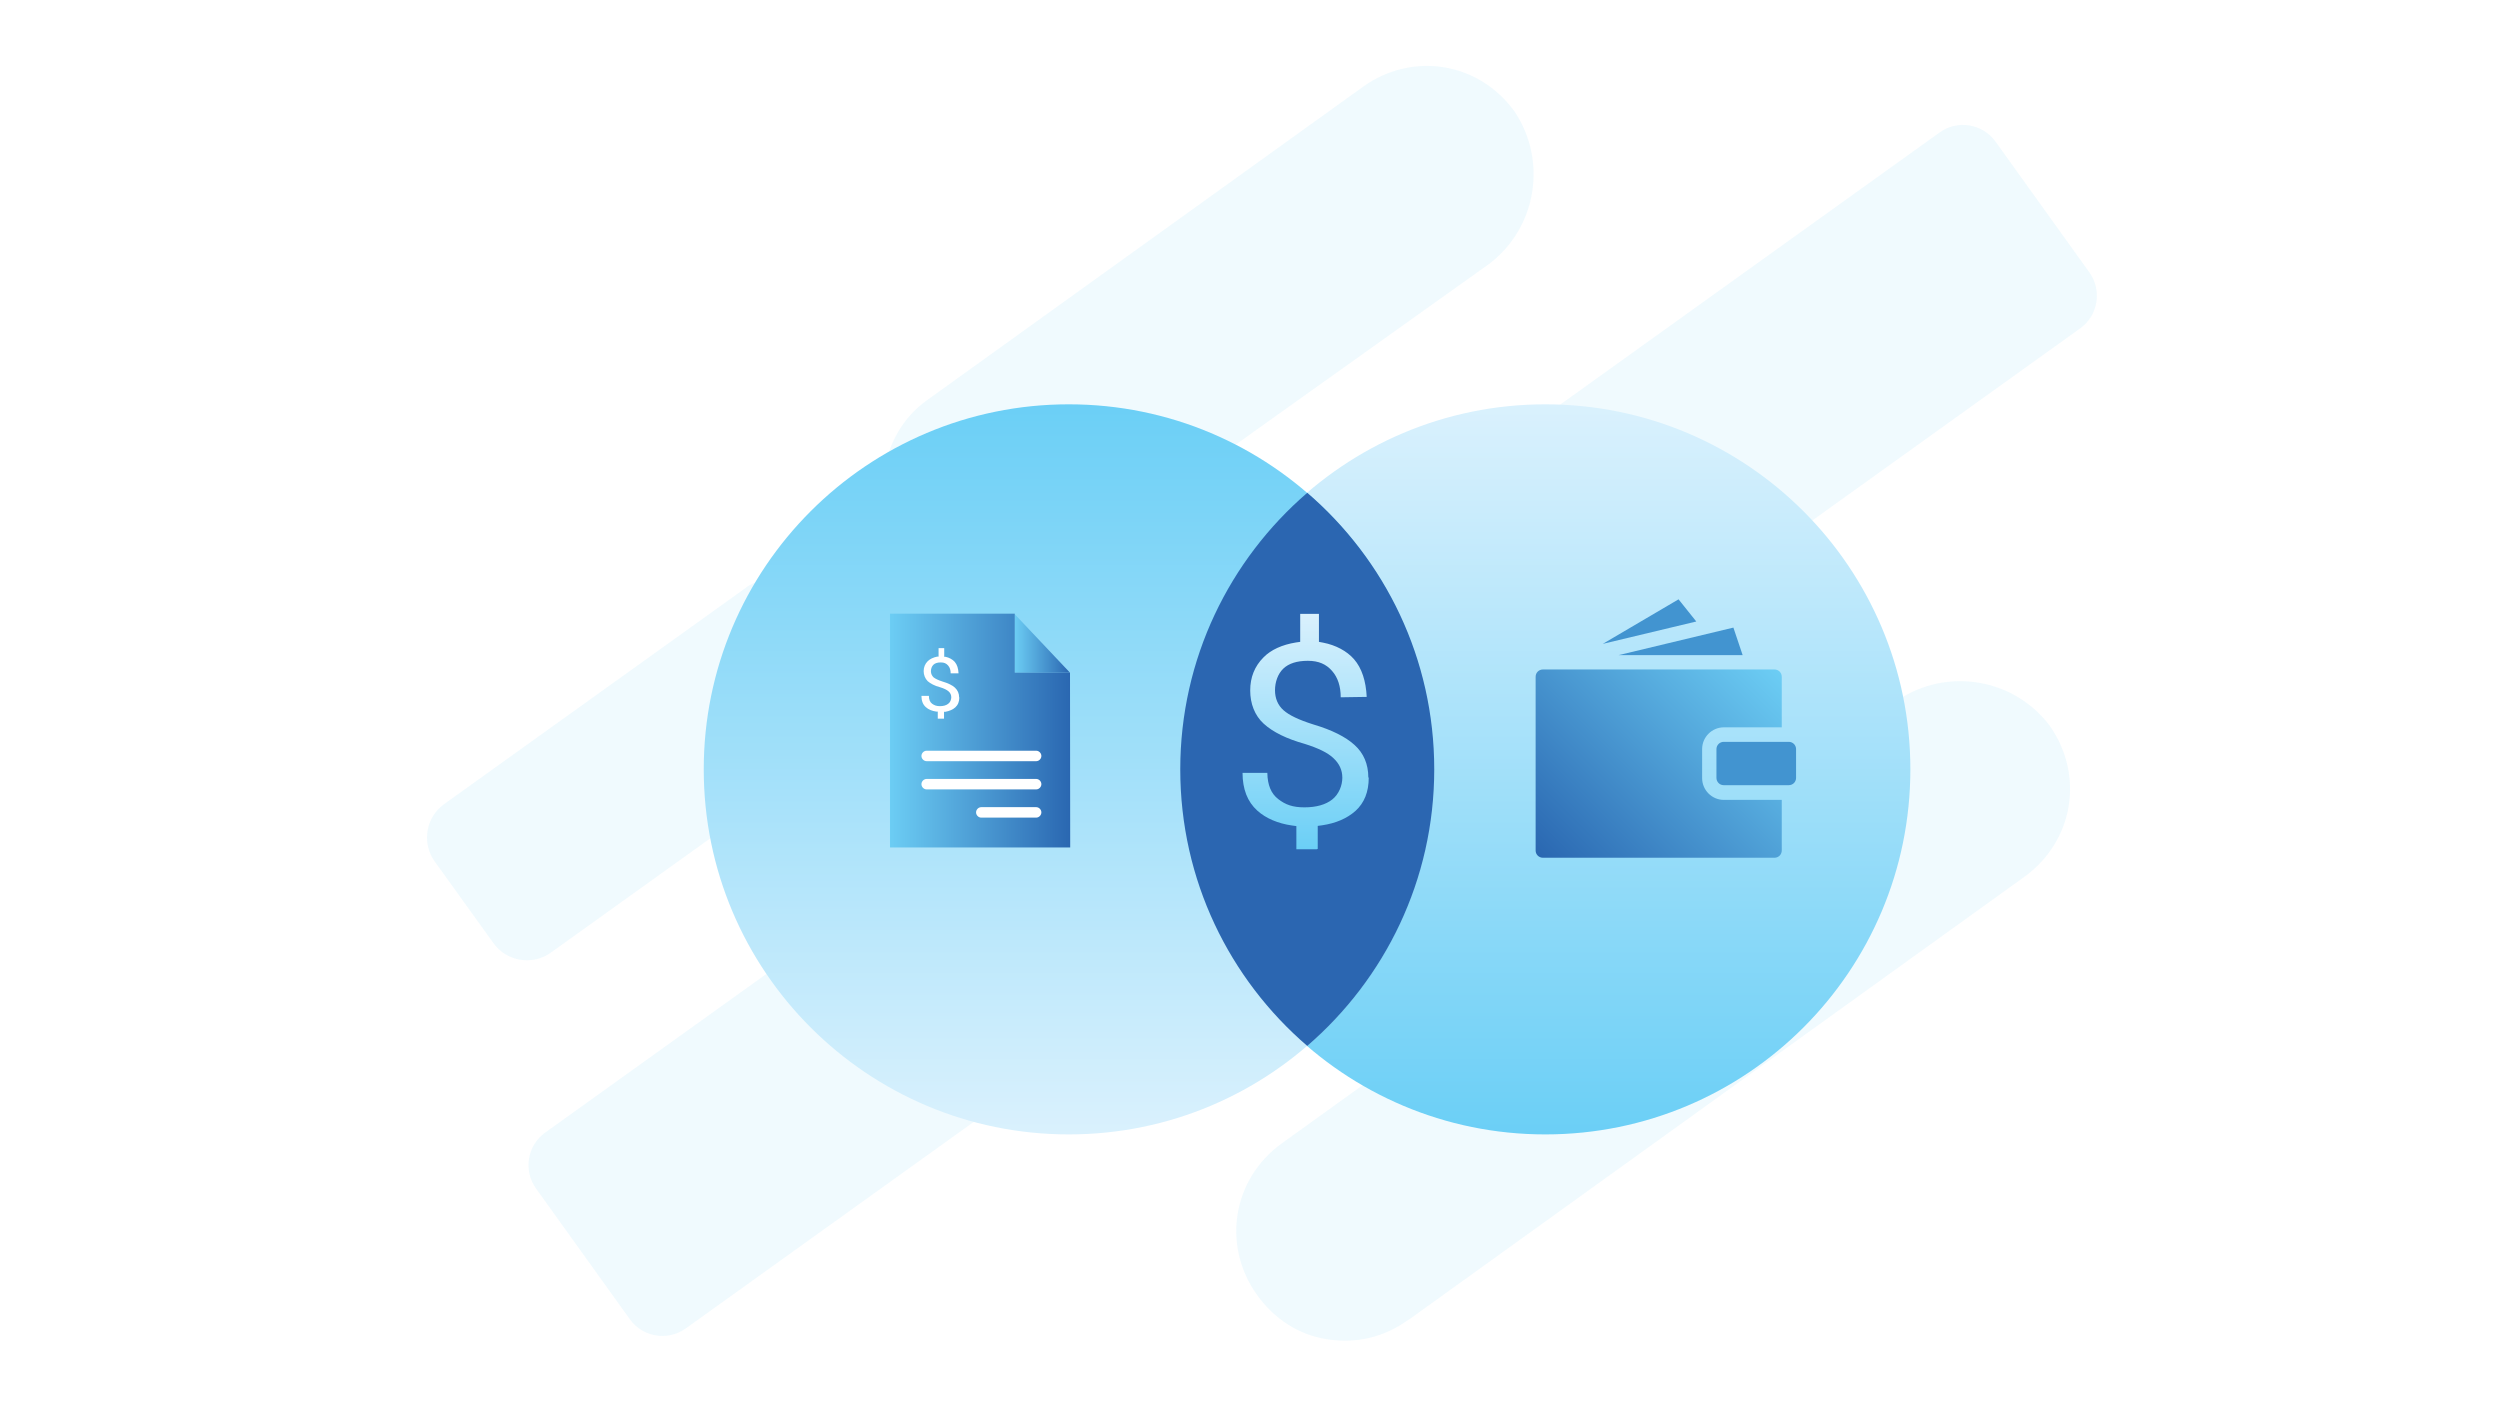 <svg width="565" height="318" viewBox="0 0 565 318" fill="none" xmlns="http://www.w3.org/2000/svg">
<g clip-path="url(#clip0_19_1509)">
<path opacity="0.1" fill-rule="evenodd" clip-rule="evenodd" d="M438.347 29.941C442.401 27.026 448.096 27.937 451.011 32.037L472.194 61.557C475.11 65.611 474.199 71.306 470.099 74.221L154.991 300.222C150.937 303.138 145.242 302.227 142.327 298.127L121.143 268.607C118.228 264.552 119.139 258.858 123.239 255.942L438.347 29.941ZM238.084 129.845L336.667 59.552C347.281 51.398 349.741 36.364 342.316 25.249C334.298 14.042 319.264 11.582 308.058 19.6L209.384 90.53C198.907 98.092 196.31 113.718 203.827 124.241C207.836 129.845 213.439 133.261 220.044 134.355C226.058 135.357 232.436 133.945 238.039 129.89L238.084 129.845ZM168.612 132.806L100.37 181.732C96.225 184.693 95.268 190.525 98.229 194.67L111.531 213.166C114.492 217.311 120.323 218.268 124.469 215.307L192.711 166.38C197.13 163.237 198.132 157.087 194.943 152.668L182.279 135.038C179.136 130.619 172.986 129.617 168.567 132.806H168.612ZM318.308 298.309L457.48 198.178C468.687 190.115 471.147 175.081 463.129 163.875C455.02 153.26 439.987 150.8 428.917 158.226L289.744 258.357C278.538 266.42 276.078 281.453 284.096 292.66C288.104 298.263 293.708 301.68 299.721 302.637C306.327 303.73 312.704 302.318 318.308 298.263V298.309Z" fill="#6CCDF4"/>
<g filter="url(#filter0_d_19_1509)">
<path d="M349.24 247.378C394.804 247.378 431.741 210.441 431.741 164.877C431.741 119.313 394.804 82.376 349.24 82.376C303.676 82.376 266.739 119.313 266.739 164.877C266.739 210.441 303.676 247.378 349.24 247.378Z" fill="url(#paint0_linear_19_1509)"/>
</g>
<g filter="url(#filter1_d_19_1509)">
<path d="M241.547 247.378C287.111 247.378 324.048 210.441 324.048 164.877C324.048 119.313 287.111 82.376 241.547 82.376C195.983 82.376 159.046 119.313 159.046 164.877C159.046 210.441 195.983 247.378 241.547 247.378Z" fill="url(#paint1_linear_19_1509)"/>
</g>
<g filter="url(#filter2_d_19_1509)">
<path d="M266.739 164.877C266.739 189.887 277.854 212.255 295.439 227.379C312.978 212.255 324.139 189.887 324.139 164.877C324.139 139.867 313.023 117.499 295.439 102.375C277.9 117.499 266.739 139.867 266.739 164.877Z" fill="#2B66B1"/>
</g>
<path d="M229.338 138.819L241.82 152.03H229.338V138.819Z" fill="url(#paint2_linear_19_1509)"/>
<path d="M241.866 191.527H201.139V138.682H229.338V152.03H241.82L241.866 191.527Z" fill="url(#paint3_linear_19_1509)"/>
<path d="M216.764 157.634C216.764 156.722 216.446 155.994 215.808 155.401C215.216 154.855 214.259 154.399 213.029 154.035C212.027 153.716 211.389 153.397 210.979 153.078C210.614 152.714 210.387 152.258 210.387 151.711C210.387 151.165 210.569 150.618 210.933 150.254C211.298 149.889 211.844 149.707 212.619 149.707C213.393 149.707 213.849 149.935 214.259 150.39C214.669 150.846 214.851 151.438 214.851 152.167H216.628C216.582 151.074 216.309 150.208 215.762 149.57C215.261 149.024 214.532 148.614 213.667 148.431H213.393V146.472H212.118V148.386H211.844C210.933 148.568 210.159 148.932 209.658 149.434C209.066 150.026 208.747 150.8 208.747 151.666C208.747 152.531 209.066 153.351 209.658 153.944C210.296 154.49 211.207 154.991 212.437 155.31C213.348 155.584 213.986 155.902 214.396 156.267C214.806 156.631 214.988 157.087 214.988 157.588C214.988 158.089 214.76 158.727 214.304 159.046C213.849 159.41 213.211 159.592 212.437 159.592C211.662 159.592 211.161 159.41 210.66 159.046C210.159 158.681 209.931 158.089 209.931 157.269H208.246C208.246 158.362 208.564 159.228 209.248 159.82C209.84 160.367 210.66 160.686 211.617 160.822H211.936V162.417H213.257H213.348V160.868H213.667C214.578 160.686 215.352 160.367 215.899 159.866C216.491 159.319 216.81 158.59 216.81 157.588L216.764 157.634Z" fill="white"/>
<path d="M234.167 169.66H209.43C208.792 169.66 208.246 170.207 208.246 170.845C208.246 171.482 208.792 172.029 209.43 172.029H234.167C234.804 172.029 235.351 171.482 235.351 170.845C235.351 170.207 234.804 169.66 234.167 169.66Z" fill="white"/>
<path d="M234.167 176.038H209.43C208.792 176.038 208.246 176.584 208.246 177.222C208.246 177.86 208.792 178.407 209.43 178.407H234.167C234.804 178.407 235.351 177.86 235.351 177.222C235.351 176.584 234.804 176.038 234.167 176.038Z" fill="white"/>
<path d="M234.167 182.416H221.776C221.138 182.416 220.591 182.962 220.591 183.6C220.591 184.238 221.138 184.785 221.776 184.785H234.167C234.804 184.785 235.351 184.238 235.351 183.6C235.351 182.962 234.804 182.416 234.167 182.416Z" fill="white"/>
<path d="M379.352 135.448L383.361 140.459L362.223 145.516L379.352 135.448ZM391.743 141.826L393.839 148.067H365.777L391.789 141.826H391.743Z" fill="#4294D0"/>
<path d="M401.037 193.85H348.693C347.782 193.85 347.053 193.121 347.053 192.21V152.941C347.053 152.03 347.782 151.301 348.693 151.301H401.037C401.948 151.301 402.677 152.03 402.677 152.941V164.376H389.602C386.914 164.376 384.682 166.562 384.682 169.296V175.856C384.682 178.544 386.869 180.776 389.602 180.776H402.677V192.21C402.677 193.121 401.948 193.85 401.037 193.85Z" fill="url(#paint4_linear_19_1509)"/>
<path d="M404.271 167.656H389.557C388.651 167.656 387.917 168.39 387.917 169.296V175.81C387.917 176.716 388.651 177.45 389.557 177.45H404.271C405.177 177.45 405.911 176.716 405.911 175.81V169.296C405.911 168.39 405.177 167.656 404.271 167.656Z" fill="#4294D0"/>
<path d="M309.242 175.719C309.242 172.712 308.194 170.207 306.099 168.339C304.094 166.517 300.997 164.968 296.851 163.738C293.526 162.69 291.339 161.642 290.063 160.503C288.788 159.364 288.15 157.816 288.15 155.993C288.15 154.171 288.788 152.303 290.018 151.119C291.248 149.934 293.116 149.342 295.576 149.342C298.036 149.342 299.721 150.117 301.042 151.62C302.363 153.123 303.001 155.128 303.001 157.588L308.878 157.497C308.696 153.898 307.784 151.028 306.008 148.978C304.368 147.11 301.862 145.789 299.038 145.242L298.081 145.06V138.728H293.844V145.06L292.888 145.197C289.79 145.698 287.239 146.837 285.553 148.568C283.549 150.572 282.547 153.078 282.547 156.039C282.547 159 283.549 161.688 285.599 163.556C287.694 165.469 290.792 166.972 294.847 168.111C297.899 169.068 300.086 170.116 301.361 171.346C302.682 172.576 303.366 174.033 303.366 175.764C303.366 177.496 302.591 179.5 301.088 180.684C299.584 181.869 297.443 182.461 294.801 182.461C292.159 182.461 290.519 181.869 288.879 180.593C287.284 179.363 286.464 177.45 286.419 174.671H280.816C280.816 178.316 281.909 181.186 284.141 183.19C286.1 184.967 288.833 186.106 291.977 186.561L292.979 186.698V191.937H297.443C297.534 191.937 297.671 191.937 297.808 191.846V186.652L298.81 186.516C301.908 186.06 304.413 184.967 306.327 183.281C308.331 181.459 309.333 178.999 309.333 175.719H309.242Z" fill="url(#paint5_linear_19_1509)"/>
</g>
<defs>
<filter id="filter0_d_19_1509" x="243.339" y="67.976" width="211.802" height="211.802" filterUnits="userSpaceOnUse" color-interpolation-filters="sRGB">
<feFlood flood-opacity="0" result="BackgroundImageFix"/>
<feColorMatrix in="SourceAlpha" type="matrix" values="0 0 0 0 0 0 0 0 0 0 0 0 0 0 0 0 0 0 127 0" result="hardAlpha"/>
<feOffset dy="9"/>
<feGaussianBlur stdDeviation="11.7"/>
<feColorMatrix type="matrix" values="0 0 0 0 0.004 0 0 0 0 0.004 0 0 0 0 0.004 0 0 0 0.3 0"/>
<feBlend mode="normal" in2="BackgroundImageFix" result="effect1_dropShadow_19_1509"/>
<feBlend mode="normal" in="SourceGraphic" in2="effect1_dropShadow_19_1509" result="shape"/>
</filter>
<filter id="filter1_d_19_1509" x="135.646" y="67.976" width="211.802" height="211.802" filterUnits="userSpaceOnUse" color-interpolation-filters="sRGB">
<feFlood flood-opacity="0" result="BackgroundImageFix"/>
<feColorMatrix in="SourceAlpha" type="matrix" values="0 0 0 0 0 0 0 0 0 0 0 0 0 0 0 0 0 0 127 0" result="hardAlpha"/>
<feOffset dy="9"/>
<feGaussianBlur stdDeviation="11.7"/>
<feColorMatrix type="matrix" values="0 0 0 0 0.004 0 0 0 0 0.004 0 0 0 0 0.004 0 0 0 0.3 0"/>
<feBlend mode="normal" in2="BackgroundImageFix" result="effect1_dropShadow_19_1509"/>
<feBlend mode="normal" in="SourceGraphic" in2="effect1_dropShadow_19_1509" result="shape"/>
</filter>
<filter id="filter2_d_19_1509" x="243.339" y="87.975" width="104.2" height="171.804" filterUnits="userSpaceOnUse" color-interpolation-filters="sRGB">
<feFlood flood-opacity="0" result="BackgroundImageFix"/>
<feColorMatrix in="SourceAlpha" type="matrix" values="0 0 0 0 0 0 0 0 0 0 0 0 0 0 0 0 0 0 127 0" result="hardAlpha"/>
<feOffset dy="9"/>
<feGaussianBlur stdDeviation="11.7"/>
<feColorMatrix type="matrix" values="0 0 0 0 0.004 0 0 0 0 0.004 0 0 0 0 0.004 0 0 0 0.3 0"/>
<feBlend mode="normal" in2="BackgroundImageFix" result="effect1_dropShadow_19_1509"/>
<feBlend mode="normal" in="SourceGraphic" in2="effect1_dropShadow_19_1509" result="shape"/>
</filter>
<linearGradient id="paint0_linear_19_1509" x1="349.24" y1="247.378" x2="349.24" y2="82.33" gradientUnits="userSpaceOnUse">
<stop stop-color="#6BCFF6"/>
<stop offset="1" stop-color="#DAF1FD"/>
</linearGradient>
<linearGradient id="paint1_linear_19_1509" x1="241.547" y1="82.33" x2="241.547" y2="247.378" gradientUnits="userSpaceOnUse">
<stop stop-color="#6BCFF6"/>
<stop offset="1" stop-color="#DAF1FD"/>
</linearGradient>
<linearGradient id="paint2_linear_19_1509" x1="229.338" y1="145.425" x2="241.82" y2="145.425" gradientUnits="userSpaceOnUse">
<stop stop-color="#6CCDF4"/>
<stop offset="1" stop-color="#2A67B1"/>
</linearGradient>
<linearGradient id="paint3_linear_19_1509" x1="201.139" y1="165.105" x2="241.866" y2="165.105" gradientUnits="userSpaceOnUse">
<stop stop-color="#6CCDF4"/>
<stop offset="1" stop-color="#2A67B1"/>
</linearGradient>
<linearGradient id="paint4_linear_19_1509" x1="398.896" y1="148.522" x2="350.789" y2="196.629" gradientUnits="userSpaceOnUse">
<stop stop-color="#6CCDF4"/>
<stop offset="1" stop-color="#2A67B1"/>
</linearGradient>
<linearGradient id="paint5_linear_19_1509" x1="295.029" y1="191.982" x2="295.029" y2="138.773" gradientUnits="userSpaceOnUse">
<stop stop-color="#6BCFF6"/>
<stop offset="1" stop-color="#DAF1FD"/>
</linearGradient>
<clipPath id="clip0_19_1509">
<rect width="565" height="318" fill="white"/>
</clipPath>
</defs>
</svg>
